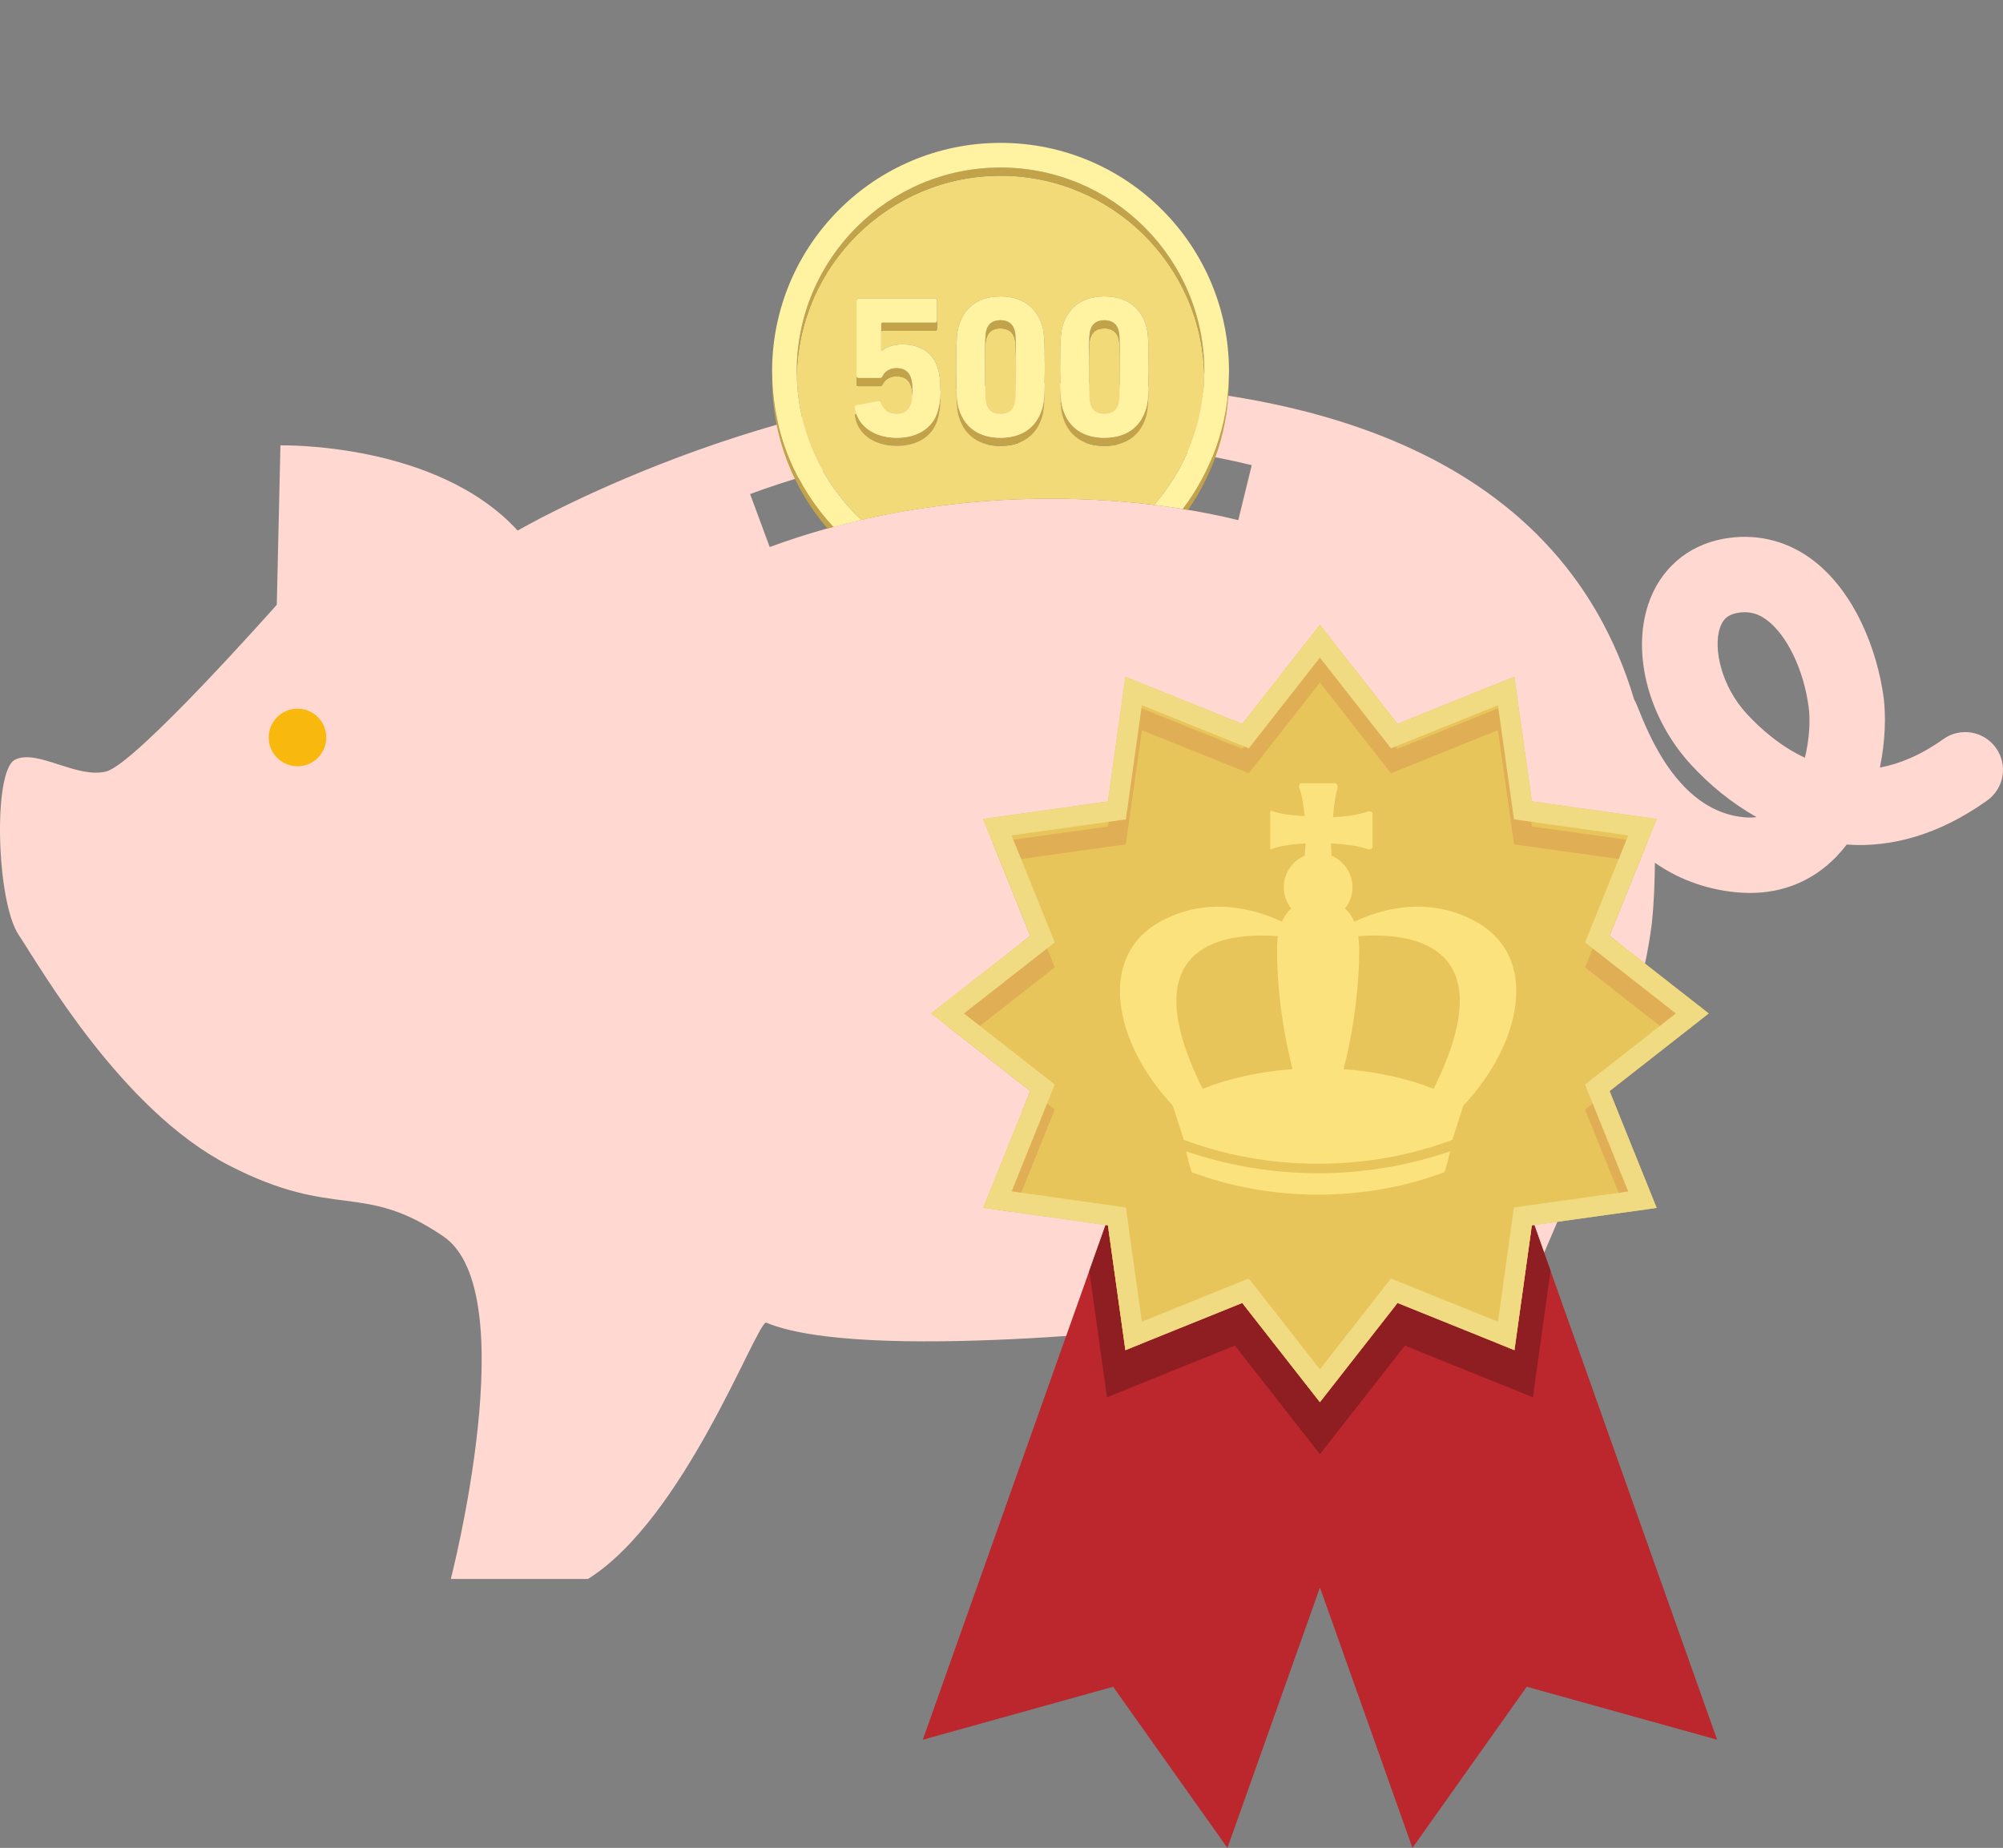 <svg version="1.2" baseProfile="tiny" xmlns="http://www.w3.org/2000/svg" width="274.16" height="252.983" viewBox="0 0 274.16 252.983"><rect x="0" y="0" width="274.16" height="252.983" fill="#808080" stroke="none"/><path fill="#FFD9D1" d="M273.195 102.39c-1.652-2.32-4.887-2.86-7.19-1.21-3.073 2.188-5.983 3.4-8.692 3.898.752-3.646.83-7.16.503-9.628-.846-6.308-3.92-14.604-10.003-19.01-3.573-2.564-7.72-3.456-11.964-2.67-4.937.922-8.66 4.198-10.246 8.967-2.274 6.848.09 15.68 5.867 21.965 2.535 2.76 5.568 5.253 8.968 7.166-.576.075-1.21.075-1.893 0-10.434-1.123-14.178-15.39-14.86-16.063-10.417-35.022-47.015-43.473-80.1-43.346-38.362.152-72.73 20.178-72.73 20.178-11.157-12.18-32.47-11.663-32.47-11.663l-.5 21.82s-19.3 21.805-23.348 22.82c-4.062 1.028-9.438-3.128-12.483-1.61-3.052 1.535-2.552 19.4.5 23.98 3.034 4.55 14.02 23.916 28.728 31.527 14.717 7.603 18.258 2.142 29.412 9.756 11.158 7.604 1.012 46.898 1.012 46.898h18.776c13.183-8.288 22.84-34.61 24.358-35.11 13.19 5.57 57.324.385 57.324.385-.5 13.193 10.14 34.727 10.14 34.727h16.242c1.527 0 33.996-60.818 37.548-89.746.31-2.917.386-5.615.422-8.303 2.9 2.014 6.5 3.55 10.945 4.022.692.067 1.404.106 2.086.106 4.56 0 8.57-1.67 11.74-4.9.52-.547 1.017-1.12 1.48-1.726 6.01.44 12.576-1.287 19.22-6.027 2.322-1.652 2.878-4.878 1.21-7.203zM169.49 71.208c-9.985-2.44-21.16-3.362-32.335-2.754-11.29.65-22.004 2.82-31.8 6.438l-2.687-7.256c10.505-3.897 21.967-6.22 34.044-6.913 12.077-.688 23.732.31 34.62 2.957l-1.842 7.528zm77.554 32.528c-3.36-1.565-6.08-3.976-7.97-6.028-3.477-3.772-4.59-8.93-3.667-11.725.403-1.228 1.095-1.824 2.34-2.063.378-.077.73-.105 1.08-.105 1.034 0 1.984.318 2.937 1.02 2.774 2.006 5.126 6.825 5.798 11.98.25 1.793.094 4.388-.518 6.92z"/><path fill="#F2DA78" d="M136.94 44.96c-.993 0-1.626.413-1.903 1.27-.155.47-.213 1-.22 4.59.007 3.59.064 4.12.22 4.59.277.856.91 1.27 1.903 1.27.964 0 1.624-.413 1.9-1.27.158-.47.216-1 .222-4.59-.006-3.59-.063-4.12-.222-4.59-.276-.856-.936-1.27-1.9-1.27z"/><path fill="#F2DA78" d="M136.947 24.06c-15.192 0-27.58 12.21-27.88 27.33.155 7.797 3.52 14.816 8.833 19.79 6.176-1.42 12.612-2.342 19.255-2.725 7.04-.383 14.077-.157 20.82.67 4.155-4.77 6.717-10.958 6.852-17.735-.3-15.12-12.686-27.33-27.88-27.33zm-8.224 30.572c0 1.188-.165 2.152-.414 2.92-.743 2.29-2.866 3.503-5.54 3.503-3.196 0-5.428-1.682-5.76-4.134-.025-.127.054-.25.2-.29-.09-.266-.16-.543-.2-.833-.027-.138.057-.275.223-.304l2.975-.578c.166-.027.275.055.33.22.332.883.992 1.545 2.18 1.545.937 0 1.682-.442 1.955-1.325.127-.336.188-.724.21-1.27-.02-.56-.083-.933-.21-1.27-.303-.938-1.047-1.295-1.956-1.295-1.02 0-1.624.522-1.9 1.075-.084.19-.166.274-.358.274h-2.95c-.166 0-.275-.11-.275-.275V41.162c0-.163.11-.276.275-.276h10.47c.167 0 .278.113.278.276V45.015c0 .165-.11.275-.277.275h-7.19c-.113 0-.168.054-.168.164v2.568h.085c.468-.41 1.405-.88 2.81-.88 2.398 0 4.134 1.076 4.822 3.168.25.774.386 1.628.386 3.198 0 .133-.01.254-.014.38.005.234.01.475.01.744zm14.28-3.25c0 4.16-.14 5.016-.413 5.842-.772 2.398-2.7 3.83-5.65 3.83-2.948 0-4.877-1.432-5.648-3.83-.276-.826-.414-1.682-.414-5.843v-.56-.563c0-4.16.138-5.017.414-5.842.77-2.397 2.7-3.833 5.65-3.833s4.876 1.436 5.648 3.833c.274.825.412 1.682.412 5.842v1.122zm13.81 5.842c-.77 2.398-2.7 3.83-5.648 3.83-2.95 0-4.878-1.432-5.65-3.83-.274-.826-.413-1.682-.413-5.843v-.56-.563c0-4.16.14-5.017.413-5.842.772-2.397 2.7-3.833 5.65-3.833 2.947 0 4.878 1.436 5.65 3.833.273.825.41 1.682.41 5.842v1.122c.002 4.162-.136 5.018-.41 5.844z"/><path fill="#F2DA78" d="M151.165 44.96c-.99 0-1.626.413-1.9 1.27-.16.47-.216 1-.222 4.59.006 3.59.062 4.12.22 4.59.276.856.91 1.27 1.902 1.27.964 0 1.626-.413 1.9-1.27.16-.47.216-1 .222-4.59-.006-3.59-.062-4.12-.22-4.59-.276-.856-.938-1.27-1.902-1.27z"/><path fill="#C2A349" d="M124.672 51.692c-.303-.937-1.047-1.297-1.956-1.297-1.02 0-1.624.526-1.9 1.075-.084.193-.166.276-.358.276h-2.95c-.165 0-.274-.11-.274-.276v1.125c0 .165.11.274.275.274h2.948c.192 0 .274-.084.357-.275.277-.553.883-1.075 1.9-1.075.91 0 1.654.357 1.957 1.295.127.337.188.71.21 1.27.007-.166.01-.346.01-.547 0-.91-.054-1.407-.22-1.846zM122.77 59.93c-2.818 0-4.883-1.308-5.56-3.3-.146.04-.226.163-.2.29.332 2.453 2.563 4.135 5.76 4.135 2.674 0 4.797-1.214 5.54-3.502.248-.77.413-1.733.413-2.92 0-.27-.006-.51-.014-.742-.032 1.01-.18 1.856-.4 2.54-.744 2.29-2.867 3.5-5.54 3.5zM127.98 44.168h-7.192c-.113 0-.168.055-.168.163v1.125c0-.11.055-.164.168-.164h7.19c.167 0 .278-.11.278-.274v-1.123c0 .165-.11.275-.277.275zM136.94 59.93c-2.95 0-4.878-1.433-5.65-3.83-.263-.787-.4-1.606-.412-5.28v.56c0 4.162.137 5.018.413 5.844.772 2.398 2.7 3.83 5.65 3.83s4.877-1.432 5.65-3.83c.273-.826.41-1.682.41-5.843v-.56c-.013 3.674-.15 4.493-.41 5.28-.773 2.398-2.7 3.83-5.65 3.83zM136.94 43.837c-.993 0-1.626.413-1.903 1.267-.163.497-.22 1.048-.22 5.153v.562c.007-3.59.064-4.12.22-4.59.277-.856.91-1.27 1.903-1.27.964 0 1.624.413 1.9 1.27.158.47.216 1 .222 4.59v-.563c0-4.105-.056-4.656-.222-5.153-.276-.854-.936-1.267-1.9-1.267zM156.814 56.1c-.77 2.397-2.702 3.83-5.65 3.83-2.95 0-4.877-1.433-5.65-3.83-.26-.787-.398-1.606-.41-5.28l-.002.56c0 4.162.14 5.018.413 5.844.772 2.398 2.7 3.83 5.65 3.83 2.947 0 4.878-1.432 5.65-3.83.273-.826.41-1.682.41-5.843v-.56c-.012 3.674-.15 4.493-.41 5.28zM151.165 43.837c-.99 0-1.626.413-1.9 1.267-.167.497-.222 1.048-.222 5.153v.562c.006-3.59.062-4.12.22-4.59.276-.856.91-1.27 1.902-1.27.964 0 1.626.413 1.9 1.27.16.47.216 1 .222 4.59v-.563c0-4.105-.055-4.656-.22-5.153-.276-.854-.938-1.267-1.902-1.267z"/><path fill="#FFF2A1" d="M128.336 50.312c-.688-2.092-2.424-3.168-4.822-3.168-1.404 0-2.342.47-2.81.88h-.085v-3.692c0-.108.054-.163.167-.163h7.19c.167 0 .278-.11.278-.276v-2.731c0-.163-.11-.276-.277-.276h-10.47c-.167 0-.276.113-.276.276V51.47c0 .166.11.276.275.276h2.95c.19 0 .273-.083.356-.276.277-.55.883-1.075 1.9-1.075.91 0 1.654.36 1.957 1.297.166.44.22.936.22 1.847 0 .202-.003.38-.01.55-.02.543-.083.932-.21 1.268-.273.883-1.02 1.325-1.956 1.325-1.187 0-1.847-.662-2.178-1.545-.056-.165-.165-.247-.33-.22l-2.976.578c-.166.028-.25.166-.223.304.04.29.11.567.2.834.677 1.99 2.74 3.3 5.56 3.3 2.674 0 4.797-1.21 5.54-3.5.22-.685.368-1.532.4-2.54.003-.127.013-.248.013-.38.003-1.574-.134-2.428-.384-3.202zM142.59 44.416c-.772-2.397-2.7-3.833-5.65-3.833-2.948 0-4.877 1.436-5.648 3.833-.276.825-.414 1.682-.414 5.842v.562c.014 3.675.15 4.494.414 5.28.77 2.398 2.7 3.832 5.65 3.832s4.876-1.434 5.648-3.83c.262-.788.398-1.607.41-5.282l.002-.562c0-4.16-.138-5.017-.412-5.842zm-3.528 6.403c-.006 3.59-.063 4.12-.222 4.59-.276.856-.937 1.27-1.9 1.27-.993 0-1.626-.413-1.903-1.27-.155-.47-.213-1-.22-4.59v-.563c0-4.105.057-4.656.22-5.153.277-.854.91-1.267 1.903-1.267.964 0 1.624.413 1.9 1.267.166.497.222 1.048.222 5.153v.562zM151.165 59.93c2.947 0 4.878-1.433 5.65-3.83.26-.787.397-1.606.41-5.28v-.563c0-4.16-.137-5.017-.41-5.842-.772-2.397-2.703-3.833-5.65-3.833-2.95 0-4.878 1.436-5.65 3.833-.274.825-.413 1.682-.413 5.842v.562c.014 3.674.15 4.493.413 5.28.772 2.398 2.7 3.83 5.65 3.83zm2.122-9.11c-.006 3.59-.062 4.12-.22 4.59-.276.856-.94 1.27-1.902 1.27-.99 0-1.626-.413-1.9-1.27-.16-.47-.216-1-.222-4.59v-.563c0-4.105.055-4.656.22-5.153.276-.854.91-1.267 1.902-1.267.964 0 1.626.413 1.9 1.267.167.497.222 1.048.222 5.153v.562z"/><path fill="#C2A349" d="M162.61 69.81c3.53-5.065 5.605-11.217 5.605-17.858 0-.188-.01-.374-.015-.562-.12 6.864-2.447 13.188-6.31 18.29.243.04.478.09.72.13zM105.682 51.952c0 7.796 2.86 14.92 7.58 20.397.27-.076.543-.14.812-.214-5.085-5.456-8.236-12.73-8.378-20.746-.004.188-.014.374-.014.562zM136.947 24.06c15.193 0 27.58 12.21 27.88 27.33.004-.188.015-.374.015-.562 0-15.38-12.513-27.894-27.895-27.894-15.38 0-27.895 12.513-27.895 27.894 0 .188.01.374.015.562.3-15.12 12.688-27.33 27.88-27.33z"/><path fill="#FFF2A1" d="M136.947 19.56c-17.268 0-31.266 14-31.266 31.27 0 .187.012.373.016.56.142 8.015 3.293 15.29 8.378 20.747 1.264-.34 2.54-.66 3.826-.955-5.312-4.974-8.678-11.994-8.833-19.79-.004-.19-.015-.375-.015-.563 0-15.382 12.514-27.895 27.895-27.895 15.382 0 27.895 12.513 27.895 27.894 0 .187-.01.373-.015.56-.135 6.778-2.696 12.966-6.853 17.737 1.317.162 2.624.346 3.917.554 3.863-5.1 6.19-11.425 6.31-18.29.005-.187.016-.372.016-.56 0-17.27-14-31.27-31.27-31.27z"/><circle fill="#F9B80E" cx="40.72" cy="100.96" r="3.941"/><path fill="#BB272D" d="M215.636 183.557l-5.574-15.696-.23-.65c-.713-2.01-2.942-3.074-4.952-2.362l-24.213 8.594-24.215-8.594c-2.01-.712-4.236.352-4.95 2.36l-.23.653-5.577 15.697-19.39 54.615 26.056-7.253 15.644 22.062 12.664-35.653 12.66 35.652 15.645-22.063 26.057 7.252-19.394-54.615z"/><path fill="#8F1E23" d="M209.813 191.286l.538-3.853 1.88-13.465-2.17-6.107-.23-.65c-.712-2.01-2.94-3.074-4.95-2.362l-24.214 8.594-24.215-8.594c-2.008-.712-4.235.352-4.95 2.36l-.23.653-2.178 6.13 1.883 13.443.54 3.853 3.603-1.455 13.908-5.613 9.243 11.81 2.39 3.056 2.392-3.057 9.24-11.81 13.916 5.615 3.605 1.456z"/><path fill="#E8C55A" d="M180.66 85.535l-2.183 2.784-8.443 10.777-12.704-5.117-3.29-1.325-.494 3.512-1.9 13.552-13.572 1.903-3.515.496 1.33 3.288 5.13 12.71-10.784 8.442-2.79 2.184 2.79 2.182 10.785 8.438-5.12 12.696-1.326 3.29 3.512.49 13.56 1.913 1.9 13.565.493 3.518 3.292-1.33 12.702-5.127 8.442 10.786 2.184 2.792 2.183-2.792 8.44-10.787 12.71 5.127 3.296 1.33.49-3.52 1.892-13.562 13.57-1.9 3.514-.49-1.326-3.293-5.123-12.703 10.78-8.444 2.79-2.182-2.79-2.184-10.78-8.442 5.123-12.71 1.324-3.29-3.512-.495-13.56-1.904-1.912-13.555-.494-3.51-3.29 1.325-12.702 5.117-8.442-10.778-2.182-2.785"/><g fill="#E0AF55"><path d="M205.09 183.95l2.2.886.49-3.518 1.804-12.93-2.37.332M180.66 190.877l-9.727-12.43-.643.26 8.186 10.46 2.184 2.79 2.183-2.79 8.186-10.46-.643-.26M151.735 168.386l1.81 12.932.494 3.518 2.196-.886-2.133-15.23M220.307 149.37l10.78-8.444.606-.473-.605-.474-10.78-8.44 1.046-2.602-1.047-.82 5.123-12.71.02-.054-2.208-.31-13.56-1.904-1.912-13.553-.494-3.51-3.29 1.322-12.702 5.117-8.442-10.777-2.182-2.785-2.183 2.785-8.443 10.777L157.33 97.4l-3.29-1.325-.494 3.512-1.9 13.553-13.572 1.904-2.207.31.023.054 5.13 12.71-1.048.82 1.05 2.6-10.786 8.44-.605.475.606.473 10.785 8.438-1.047 2.6 1.048.82-5.12 12.696-.02.052 2.206.31.623.087 5.665-14.046-12.43-9.72 12.43-9.73-5.916-14.643 15.643-2.196 2.19-15.622 14.64 5.895 9.727-12.416 9.727 12.417 14.637-5.895 2.203 15.622 15.63 2.197-5.902 14.645 12.424 9.73-12.425 9.727 5.665 14.05.622-.087 2.21-.308-.022-.053-5.123-12.706 1.047-.82"/></g><path fill="#F0DA82" d="M180.66 90.03l9.727 12.417 14.638-5.896 2.202 15.624 15.63 2.196-5.9 14.645 12.423 9.73-12.424 9.727 5.902 14.64-15.643 2.188-2.182 15.637-14.646-5.908-9.727 12.428-9.728-12.43-14.64 5.91-2.19-15.638-15.63-2.203 5.902-14.63-12.43-9.722 12.43-9.73-5.916-14.644 15.644-2.195 2.19-15.623 14.64 5.896 9.728-12.417m0-4.495l-2.184 2.784-8.442 10.777-12.704-5.117-3.29-1.325-.494 3.513-1.9 13.552-13.57 1.903-3.517.496 1.33 3.288 5.132 12.71-10.785 8.442-2.79 2.184 2.79 2.183 10.785 8.438-5.12 12.696-1.327 3.29 3.512.492 13.56 1.912 1.9 13.564.493 3.52 3.293-1.33 12.702-5.128 8.44 10.786 2.186 2.792 2.184-2.792 8.44-10.786 12.71 5.128 3.296 1.33.49-3.52 1.893-13.562 13.57-1.9 3.514-.49-1.326-3.293-5.122-12.703 10.78-8.442 2.79-2.183-2.79-2.184-10.78-8.44 5.123-12.71 1.325-3.29-3.512-.496-13.56-1.903-1.913-13.554-.493-3.51-3.29 1.325-12.702 5.118-8.442-10.778-2.183-2.785z"/><g fill="#FBE27D"><path d="M162.348 157.622c.197.894.438 1.847.757 2.845 5.265 1.976 11.124 3.08 17.31 3.08 6.184 0 12.045-1.104 17.31-3.08.317-.998.558-1.95.757-2.845-5.658 1.93-11.732 2.997-18.066 2.997-6.337 0-12.41-1.068-18.068-2.998z"/><path d="M202.023 126.178c-6.617-3.653-13.174-1.64-16.655-.003-.343-.788-.782-1.375-1.27-1.803.633-.8 1.024-1.798 1.024-2.896 0-1.943-1.183-3.614-2.867-4.33-.037-.5-.062-1.063-.078-1.684 3.434.164 4.97.774 4.97.774.183.1.716.008.716-.203v-1.975-2.742c0-.214-.533-.307-.717-.207 0 0-1.332.6-4.695.772.22-2.716.622-3.99.622-3.99.097-.192-.09-.66-.3-.66h-4.716c-.21 0-.305.468-.206.66 0 0 .495 1.12.714 3.832-3.36-.174-4.434-.694-4.434-.694-.183-.1-.268.072-.268.286V116.033c0 .21.085.304.268.203 0 0 1.12-.61 4.555-.774-.014.62-.06 1.185-.098 1.683-1.684.717-2.875 2.386-2.875 4.33 0 1.1.39 2.1 1.02 2.897-.487.428-.93 1.015-1.27 1.803-3.48-1.633-10.038-3.65-16.66.003-8.696 4.804-6.332 16.58 1.705 25.157.145.408.52 1.536 1.53 4.714 5.592 2.092 11.81 3.27 18.376 3.27 6.562 0 12.787-1.178 18.377-3.27 1-3.158 1.38-4.292 1.523-4.71 8.042-8.575 10.41-20.357 1.71-25.162zm-5.8 22.885c-3.587-1.423-7.783-2.366-12.316-2.693 1.518-6.028 2.133-11.646 2.133-16.446 0-.655-.057-1.226-.134-1.758 6.56-.52 20.454.532 10.317 20.897zm-21.3-20.897c-.08.532-.134 1.103-.134 1.758 0 4.8.612 10.418 2.13 16.446-4.53.327-8.725 1.27-12.31 2.69-10.143-20.363 3.753-21.414 10.312-20.894z"/></g></svg>